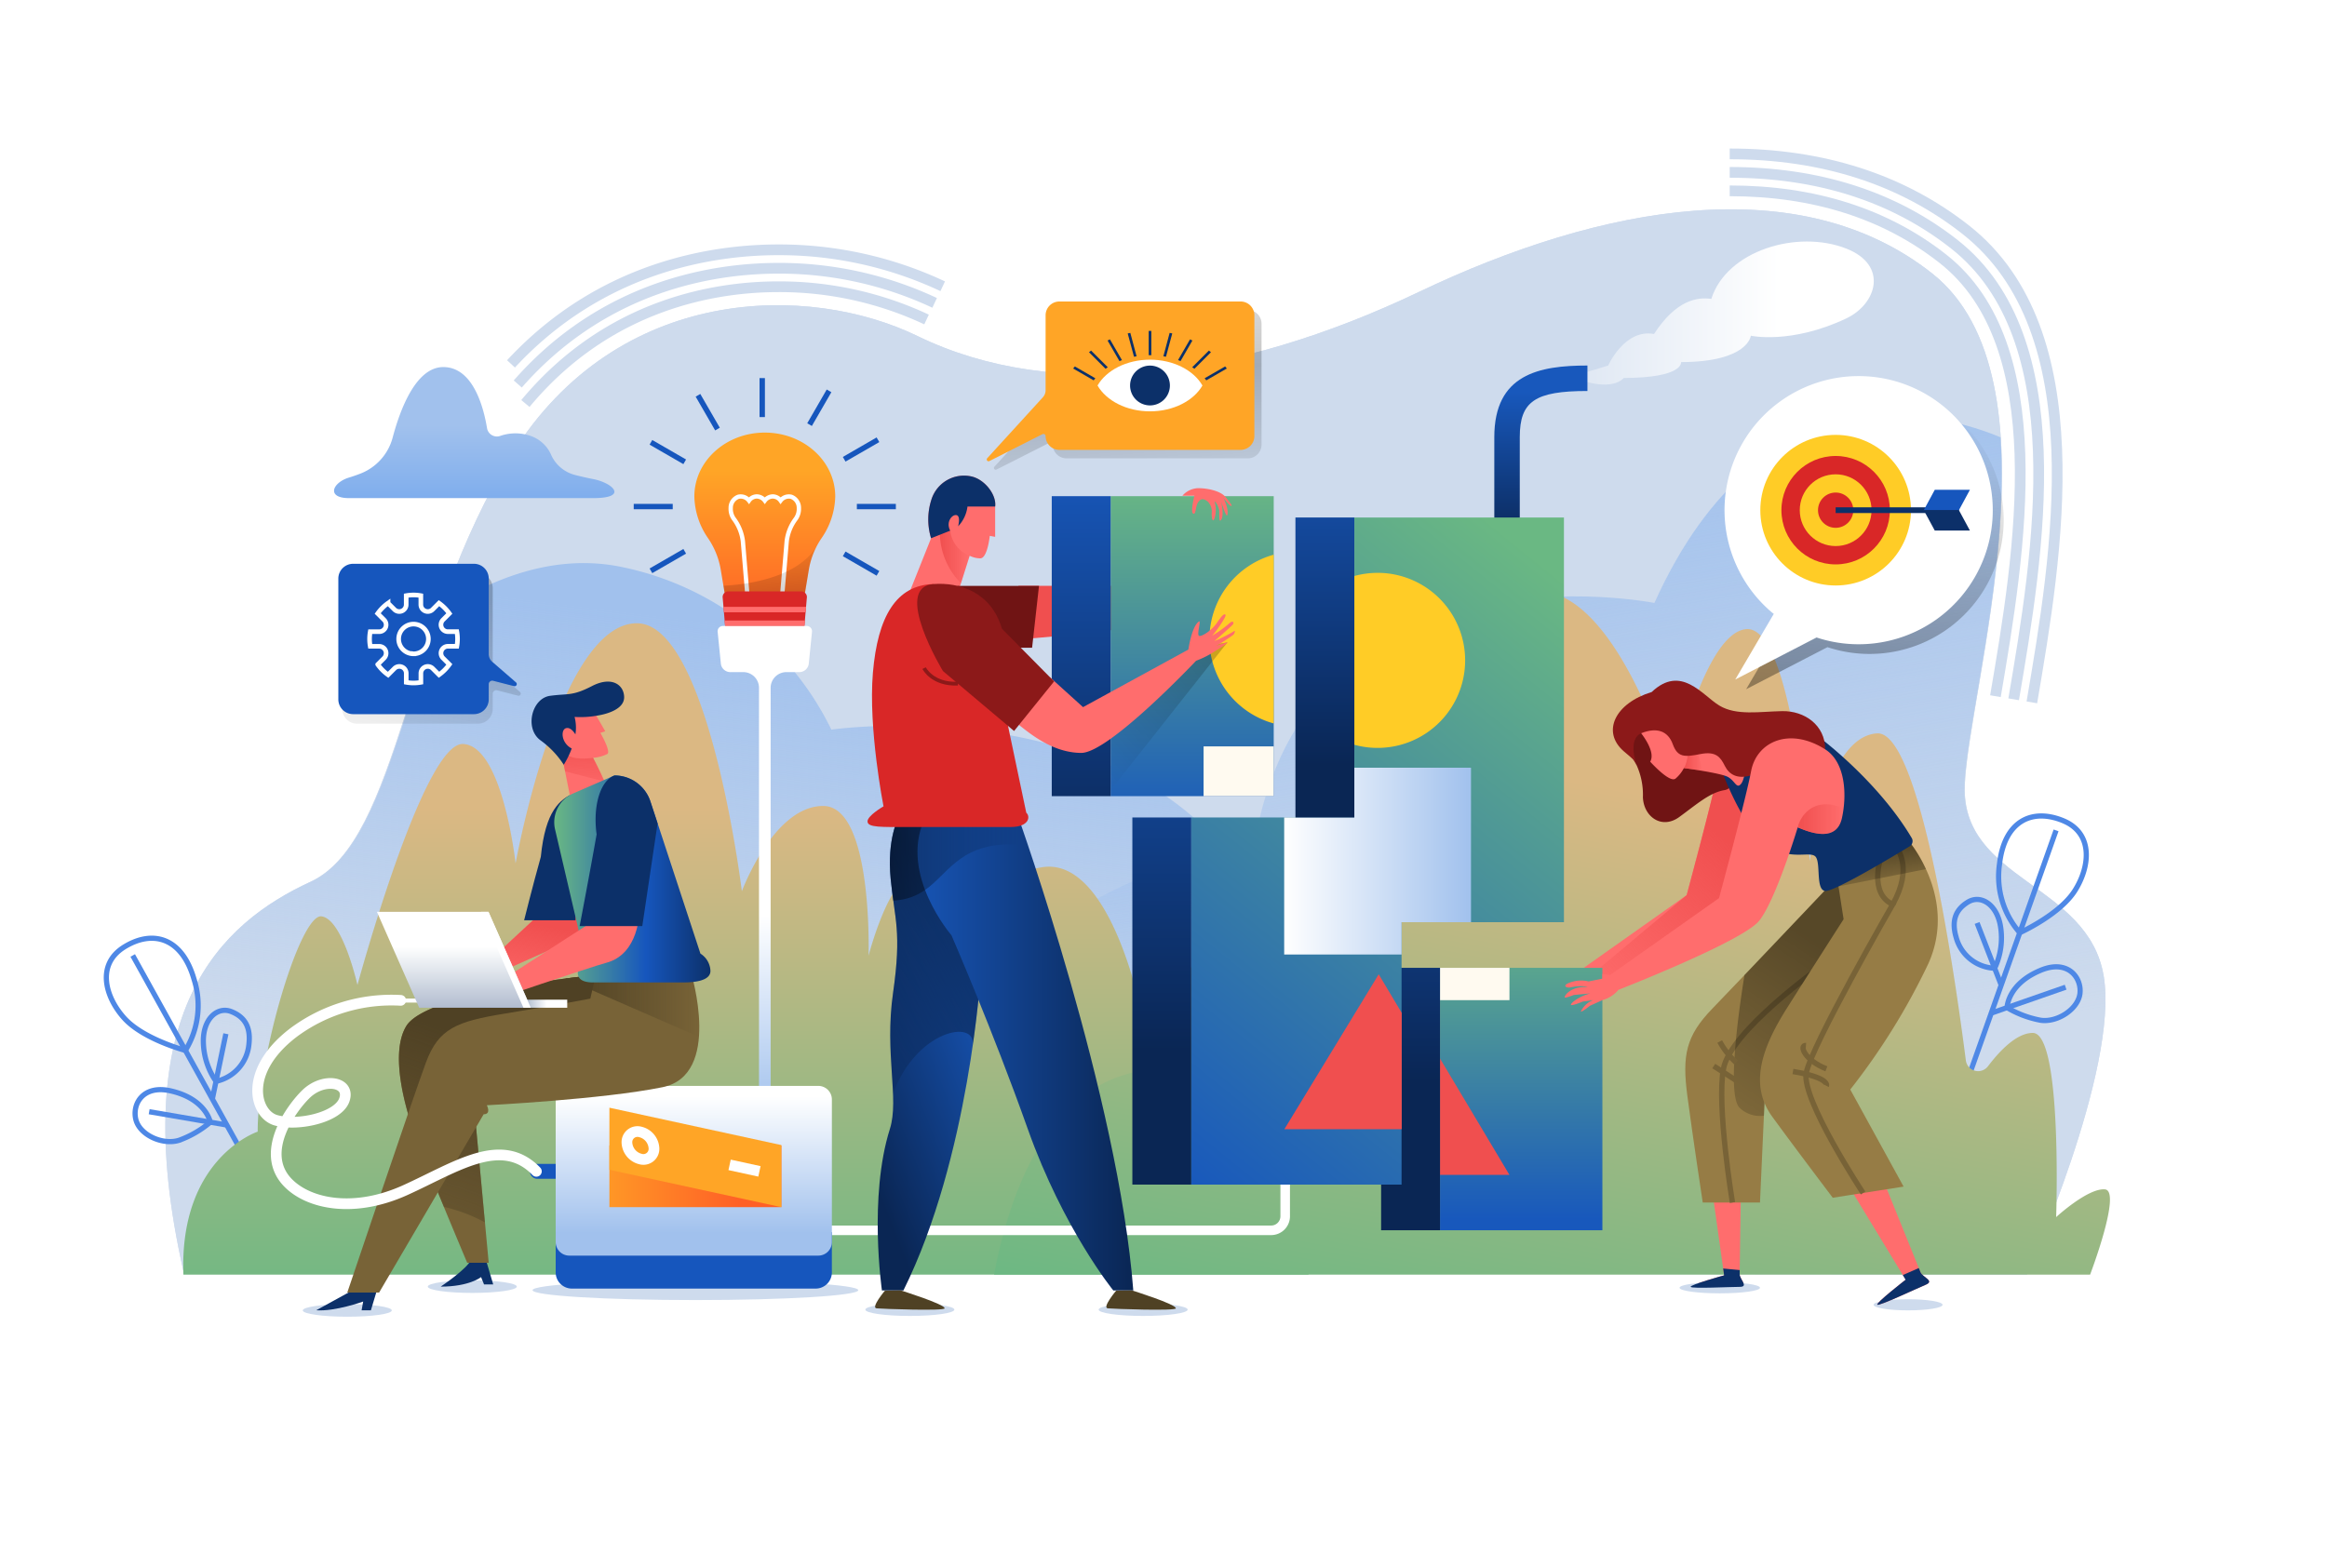 <svg xmlns="http://www.w3.org/2000/svg" xmlns:xlink="http://www.w3.org/1999/xlink" width="445" height="300" viewBox="0 0 445 300">
  <defs>
    <linearGradient id="linear-gradient" x1="0.658" y1="0.094" x2="0.518" y2="0.76" gradientUnits="objectBoundingBox">
      <stop offset="0.053" stop-color="#a1c1ed"/>
      <stop offset="1" stop-color="#a1c1ed" stop-opacity="0"/>
    </linearGradient>
    <linearGradient id="linear-gradient-2" x1="0.361" y1="0.085" x2="0.526" y2="0.814" xlink:href="#linear-gradient"/>
    <linearGradient id="linear-gradient-3" x1="-0.304" y1="0.513" x2="0.655" y2="0.513" gradientUnits="objectBoundingBox">
      <stop offset="0" stop-color="#cedbed"/>
      <stop offset="1" stop-color="#fff"/>
    </linearGradient>
    <linearGradient id="linear-gradient-4" x1="0.5" y1="0.137" x2="0.5" y2="0.955" gradientUnits="objectBoundingBox">
      <stop offset="0" stop-color="#1858bc"/>
      <stop offset="1" stop-color="#0a2654"/>
    </linearGradient>
    <linearGradient id="linear-gradient-5" x1="0.5" y1="1.082" x2="0.5" y2="0.283" gradientUnits="objectBoundingBox">
      <stop offset="0" stop-color="#6ab883"/>
      <stop offset="1" stop-color="#dbb883"/>
    </linearGradient>
    <linearGradient id="linear-gradient-6" x1="0.432" y1="1.156" x2="0.691" y2="0.333" xlink:href="#linear-gradient-5"/>
    <linearGradient id="linear-gradient-7" x1="0.54" y1="0.276" x2="-0.127" y2="1.618" gradientUnits="objectBoundingBox">
      <stop offset="0"/>
      <stop offset="0.932" stop-opacity="0"/>
    </linearGradient>
    <linearGradient id="linear-gradient-8" x1="0.369" y1="0.305" x2="0.655" y2="1.343" xlink:href="#linear-gradient-7"/>
    <linearGradient id="linear-gradient-9" x1="0.614" y1="0.45" x2="0.076" y2="1.183" gradientUnits="objectBoundingBox">
      <stop offset="0" stop-color="#f04f4f"/>
      <stop offset="0.947" stop-color="#f04f4f" stop-opacity="0.055"/>
      <stop offset="1" stop-color="#f04f4f" stop-opacity="0"/>
    </linearGradient>
    <linearGradient id="linear-gradient-10" x1="0.5" y1="-0.24" x2="0.5" y2="0.958" gradientUnits="objectBoundingBox">
      <stop offset="0" stop-color="#6ab883"/>
      <stop offset="1" stop-color="#1858bc"/>
    </linearGradient>
    <linearGradient id="linear-gradient-11" x1="0.5" y1="-1.093" x2="0.5" y2="0.436" xlink:href="#linear-gradient-4"/>
    <linearGradient id="linear-gradient-12" x1="0" y1="0.5" x2="1" y2="0.5" xlink:href="#linear-gradient-9"/>
    <linearGradient id="linear-gradient-13" x1="0" y1="0.5" x2="1" y2="0.5" xlink:href="#linear-gradient-9"/>
    <linearGradient id="linear-gradient-14" x1="0.5" y1="0.187" x2="0.5" y2="1.115" gradientUnits="objectBoundingBox">
      <stop offset="0.043" stop-color="#ffa526"/>
      <stop offset="1" stop-color="#ff6026"/>
    </linearGradient>
    <linearGradient id="linear-gradient-15" x1="0.628" y1="1.131" x2="0.378" y2="-0.341" xlink:href="#linear-gradient-7"/>
    <linearGradient id="linear-gradient-16" x1="0.5" y1="0.618" x2="0.5" y2="1.045" gradientUnits="objectBoundingBox">
      <stop offset="0" stop-color="#fff"/>
      <stop offset="1" stop-color="#a1c1ed"/>
    </linearGradient>
    <linearGradient id="linear-gradient-17" x1="0.745" y1="-0.019" x2="0.238" y2="1.113" xlink:href="#linear-gradient-10"/>
    <linearGradient id="linear-gradient-18" x1="0" y1="0.5" x2="1" y2="0.5" xlink:href="#linear-gradient-16"/>
    <linearGradient id="linear-gradient-19" x1="0.5" y1="-0.348" x2="0.5" y2="0.824" xlink:href="#linear-gradient-4"/>
    <linearGradient id="linear-gradient-20" x1="0.5" y1="-0.606" x2="0.5" y2="0.639" xlink:href="#linear-gradient-4"/>
    <linearGradient id="linear-gradient-21" x1="0.632" y1="0.065" x2="0.145" y2="0.832" xlink:href="#linear-gradient-4"/>
    <linearGradient id="linear-gradient-22" x1="0.537" y1="0.271" x2="0.016" y2="1.273" xlink:href="#linear-gradient-7"/>
    <linearGradient id="linear-gradient-23" x1="0" y1="0.5" x2="1" y2="0.5" xlink:href="#linear-gradient-4"/>
    <linearGradient id="linear-gradient-24" x1="0" y1="0.5" x2="1" y2="0.5" xlink:href="#linear-gradient-7"/>
    <linearGradient id="linear-gradient-25" x1="0" y1="0.498" x2="1" y2="0.498" xlink:href="#linear-gradient-9"/>
    <linearGradient id="linear-gradient-26" x1="0" y1="0.5" x2="1" y2="0.5" xlink:href="#linear-gradient-9"/>
    <linearGradient id="linear-gradient-27" x1="0.5" y1="-0.047" x2="0.5" y2="1.998" gradientUnits="objectBoundingBox">
      <stop offset="0" stop-color="#6ab883"/>
      <stop offset="0.567" stop-color="#1858bc"/>
      <stop offset="0.581" stop-color="#1656bd"/>
      <stop offset="1" stop-color="#0c3069"/>
    </linearGradient>
    <linearGradient id="linear-gradient-28" x1="0.5" y1="-0.121" x2="0.5" y2="1.255" xlink:href="#linear-gradient-4"/>
    <linearGradient id="linear-gradient-29" x1="0.853" y1="-0.104" x2="-0.175" y2="0.984" xlink:href="#linear-gradient-7"/>
    <linearGradient id="linear-gradient-32" x1="0.427" y1="1.231" x2="0.542" y2="-0.011" xlink:href="#linear-gradient-7"/>
    <linearGradient id="linear-gradient-33" x1="0.579" y1="0.111" x2="0.24" y2="1.54" xlink:href="#linear-gradient-7"/>
    <linearGradient id="linear-gradient-34" x1="0.5" y1="0.403" x2="0.5" y2="1.217" gradientUnits="objectBoundingBox">
      <stop offset="0.053" stop-color="#a1c1ed"/>
      <stop offset="1" stop-color="#72a6ed"/>
    </linearGradient>
    <linearGradient id="linear-gradient-35" x1="0.5" y1="0.061" x2="0.5" y2="0.868" xlink:href="#linear-gradient-16"/>
    <linearGradient id="linear-gradient-36" x1="-0.245" y1="0.5" x2="0.755" y2="0.5" xlink:href="#linear-gradient-14"/>
    <linearGradient id="linear-gradient-37" x1="0.433" y1="0.071" x2="0.644" y2="1.521" gradientUnits="objectBoundingBox">
      <stop offset="0" stop-opacity="0.729"/>
      <stop offset="0.24"/>
      <stop offset="0.932" stop-opacity="0"/>
    </linearGradient>
    <linearGradient id="linear-gradient-38" x1="0.468" y1="0.3" x2="0.051" y2="1.447" gradientUnits="objectBoundingBox">
      <stop offset="0.011" stop-color="#4f4124"/>
      <stop offset="1" stop-color="#4f4124" stop-opacity="0"/>
    </linearGradient>
    <linearGradient id="linear-gradient-39" x1="0" y1="0.5" x2="1" y2="0.5" xlink:href="#linear-gradient-38"/>
    <linearGradient id="linear-gradient-40" x1="0.61" y1="0.193" x2="0.257" y2="1.445" xlink:href="#linear-gradient-9"/>
    <linearGradient id="linear-gradient-41" x1="1.3" y1="-0.737" x2="1.237" y2="1.707" xlink:href="#linear-gradient-9"/>
    <linearGradient id="linear-gradient-42" x1="0" y1="0.5" x2="1" y2="0.5" xlink:href="#linear-gradient-27"/>
    <linearGradient id="linear-gradient-43" y1="0.5" x2="1" y2="0.5" gradientUnits="objectBoundingBox">
      <stop offset="0.054" stop-color="#0c3069"/>
      <stop offset="0.767" stop-color="#fff"/>
    </linearGradient>
    <linearGradient id="linear-gradient-44" x1="0.5" y1="2.366" x2="0.5" y2="0.361" gradientUnits="objectBoundingBox">
      <stop offset="0" stop-color="#0c3069"/>
      <stop offset="1" stop-color="#fff"/>
    </linearGradient>
  </defs>
  <g id="Group_185" data-name="Group 185" transform="translate(-6643 -8274)">
    <g id="BACKGROUND" transform="translate(6643 8274)">
      <rect id="Rectangle_125" data-name="Rectangle 125" width="445" height="300" fill="#fff"/>
    </g>
    <g id="OBJECTS" transform="translate(6663.339 8303.437)">
      <g id="Group_184" data-name="Group 184">
        <ellipse id="Ellipse_118" data-name="Ellipse 118" cx="31.147" cy="1.891" rx="31.147" ry="1.891" transform="translate(81.498 215.461)" fill="#cedbed"/>
        <g id="Group_155" data-name="Group 155" transform="translate(11.279)">
          <path id="Path_414" data-name="Path 414" d="M409.208,271.371s17.616-39.2,14.68-57.064-27.305-18.272-26.571-36.613,19.084-77.809-6.239-97.828S327.914,66.716,292.94,83.4s-69.679,21.2-95.862,8.455c-20.844-10.143-57.284-9.938-77.576,22.54s-21.515,73.969-38.545,81.838S45.335,220.914,56.687,270.8Z" transform="translate(-53.204 -57)" fill="#cedbed"/>
          <path id="Path_415" data-name="Path 415" d="M164.82,102.458c17.334-18.7,38.752-21.821,51.109-21.821a73.406,73.406,0,0,1,31.45,6.973" transform="translate(-98.719 -62.29)" fill="none" stroke="#cedbed" stroke-miterlimit="10" stroke-width="2.051"/>
          <path id="Path_416" data-name="Path 416" d="M167,108.714c16.682-19.01,37.773-22.133,49.811-22.133A69.813,69.813,0,0,1,246.723,93.2" transform="translate(-99.607 -64.702)" fill="none" stroke="#cedbed" stroke-miterlimit="10" stroke-width="2.051"/>
          <path id="Path_417" data-name="Path 417" d="M169.466,114.859c15.979-19.227,36.665-22.334,48.348-22.334a66.206,66.206,0,0,1,28.365,6.264" transform="translate(-100.609 -67.113)" fill="none" stroke="#cedbed" stroke-miterlimit="10" stroke-width="2.051"/>
          <path id="Path_418" data-name="Path 418" d="M558.292,49.764c17.744,0,32.947,4.893,45.186,14.542,12.33,9.721,16.68,25.253,17.347,41.885s-2.349,34.364-4.751,48.487" transform="translate(-259.132 -49.764)" fill="none" stroke="#cedbed" stroke-miterlimit="10" stroke-width="2.051"/>
          <path id="Path_419" data-name="Path 419" d="M558.292,55.709c16.931,0,31.4,4.638,43,13.784,11.376,8.969,15.406,23.631,16.01,39.478.617,16.211-2.351,33.663-4.71,47.53" transform="translate(-259.132 -52.176)" fill="none" stroke="#cedbed" stroke-miterlimit="10" stroke-width="2.051"/>
          <path id="Path_420" data-name="Path 420" d="M558.292,61.654c16.117,0,29.849,4.382,40.812,13.025,10.486,8.268,14.179,22.159,14.686,37.308.526,15.718-2.378,32.788-4.682,46.333" transform="translate(-259.132 -54.588)" fill="none" stroke="#cedbed" stroke-miterlimit="10" stroke-width="2.051"/>
          <path id="Path_421" data-name="Path 421" d="M409.208,271.371s17.616-39.2,14.68-57.064-27.305-18.272-26.571-36.613,19.084-77.809-6.239-97.828S327.914,66.716,292.94,83.4s-69.679,21.2-95.862,8.455c-20.844-10.143-57.284-9.938-77.576,22.54s-21.515,73.969-38.545,81.838S45.335,220.914,56.687,270.8Z" transform="translate(-53.204 -57)" fill="#cedbed"/>
          <path id="Path_422" data-name="Path 422" d="M266.877,257.788c-15.229-54.633-86.312-44.461-86.312-44.461a57.356,57.356,0,0,0-40.017-31.091c-12.9-2.713-25.15,2.22-34.888,8.668C97.2,214.817,93.02,236.91,81.033,242.434,63.958,250.3,45.313,267.117,56.7,317l217.494.352C275.672,307.2,275.515,288.776,266.877,257.788Z" transform="translate(-53.204 -103.203)" fill="url(#linear-gradient)"/>
          <path id="Path_423" data-name="Path 423" d="M497.5,204.648c.483-12.038,8.575-41.793,6.9-66.482-10.2-4.3-45.219-14.835-66.18,31.686,0,0-66.821-13.328-76.61,46.7,0,0-72.552,7.4-62.881,81.427l210.693.342s17.664-39.2,14.72-57.064S496.766,222.989,497.5,204.648Z" transform="translate(-153.461 -83.955)" fill="url(#linear-gradient-2)"/>
        </g>
        <g id="Group_156" data-name="Group 156" transform="translate(0 150.033)">
          <line id="Line_1" data-name="Line 1" x2="24.76" y2="44.637" transform="translate(5.041 3.291)" fill="none" stroke="#4e88e6" stroke-miterlimit="10" stroke-width="0.993"/>
          <path id="Path_424" data-name="Path 424" d="M49.341,323.683a16.383,16.383,0,0,0,1.665-13.564c-2.315-8.108-7.967-9.545-13.34-6.23s-3.716,9.5-.049,13.59S49.341,323.683,49.341,323.683Z" transform="translate(-34.225 -302.229)" fill="none" stroke="#4e88e6" stroke-miterlimit="10" stroke-width="0.993"/>
          <path id="Path_425" data-name="Path 425" d="M57.854,357.182s-.815-4.474-7.625-6c-5.281-1.187-7.368,2.585-6.6,5.532s5.131,4.9,8.25,3.931A19.425,19.425,0,0,0,57.854,357.182Z" transform="translate(-37.978 -321.998)" fill="none" stroke="#4e88e6" stroke-miterlimit="10" stroke-width="0.993"/>
          <line id="Line_2" data-name="Line 2" x2="14.917" y2="2.557" transform="translate(8.184 33.18)" fill="none" stroke="#4e88e6" stroke-miterlimit="10" stroke-width="0.993"/>
          <line id="Line_3" data-name="Line 3" x1="2.588" y2="12.475" transform="translate(20.27 18.271)" fill="none" stroke="#4e88e6" stroke-miterlimit="10" stroke-width="0.993"/>
          <path id="Path_426" data-name="Path 426" d="M67.858,339.01a13.652,13.652,0,0,1-2.42-7.465c-.117-4.506,2.713-6.92,5.347-5.873s3.759,3.038,3.359,6.336A7.971,7.971,0,0,1,67.858,339.01Z" transform="translate(-46.888 -311.642)" fill="none" stroke="#4e88e6" stroke-miterlimit="10" stroke-width="0.993"/>
        </g>
        <path id="Path_427" data-name="Path 427" d="M507.391,103.813l7.009-2.119s3.131-7.071,8.765-6.037c4.278-6.6,8.38-7.086,10.958-6.711,2.934-9.266,16.477-13.311,25.84-9.614,8.061,3.183,5.811,10.594-.06,13.363-10.581,4.991-18.222,3.294-18.222,3.294s-.464,5.012-13.349,5.047c0,0,.581,3.005-10.969,3.036C517.366,104.073,515.2,107.085,507.391,103.813Z" transform="translate(-227.201 -61.209)" fill="url(#linear-gradient-3)"/>
        <g id="Group_157" data-name="Group 157" transform="translate(265.422 40.482)">
          <path id="Path_428" data-name="Path 428" d="M486.952,154.721h-4.871V131.584c0-12.04,8.56-13.7,17.809-13.7v4.871c-10.036,0-12.939,1.98-12.939,8.829Z" transform="translate(-482.081 -117.885)" fill="url(#linear-gradient-4)"/>
        </g>
        <g id="Group_158" data-name="Group 158" transform="translate(353.367 126.644)">
          <line id="Line_4" data-name="Line 4" x1="17.059" y2="48.109" transform="translate(2.424 2.753)" fill="none" stroke="#4e88e6" stroke-miterlimit="10" stroke-width="0.993"/>
          <path id="Path_429" data-name="Path 429" d="M648.9,285.2a16.382,16.382,0,0,1-3.879-13.1c.946-8.379,6.283-10.728,12.129-8.345s5.233,8.759,2.29,13.4S648.9,285.2,648.9,285.2Z" transform="translate(-636.359 -262.872)" fill="none" stroke="#4e88e6" stroke-miterlimit="10" stroke-width="0.993"/>
          <path id="Path_430" data-name="Path 430" d="M647.542,319.226s.067-4.547,6.531-7.179c5.012-2.042,7.693,1.334,7.422,4.367s-4.253,5.675-7.488,5.238A19.417,19.417,0,0,1,647.542,319.226Z" transform="translate(-637.431 -282.57)" fill="none" stroke="#4e88e6" stroke-miterlimit="10" stroke-width="0.993"/>
          <line id="Line_5" data-name="Line 5" x1="14.29" y2="4.982" transform="translate(7.021 32.751)" fill="none" stroke="#4e88e6" stroke-miterlimit="10" stroke-width="0.993"/>
          <line id="Line_6" data-name="Line 6" x2="4.61" y2="11.878" transform="translate(4.379 20.466)" fill="none" stroke="#4e88e6" stroke-miterlimit="10" stroke-width="0.993"/>
          <path id="Path_431" data-name="Path 431" d="M638.271,302.9a13.65,13.65,0,0,0,1.155-7.761c-.628-4.464-3.817-6.378-6.243-4.911s-3.207,3.616-2.268,6.8A7.972,7.972,0,0,0,638.271,302.9Z" transform="translate(-630.529 -273.774)" fill="none" stroke="#4e88e6" stroke-miterlimit="10" stroke-width="0.993"/>
        </g>
        <path id="Path_432" data-name="Path 432" d="M58.993,325.43H274.158s-8.059-50.3-21.81-58.416c-7.115-4.2-10.2,8.118-10.2,8.118s-5.873-29.923-19.084-27.6a22.522,22.522,0,0,0-17.085,14.084s-2.879-13.587-7.551-12.618-8.406,15.427-8.406,15.427.865-28.608-8.66-28.636-15.57,16.309-15.57,16.309-6.265-51.257-20.082-51.257c-14.933,0-23.191,45.942-23.191,45.942s-2.435-22.5-10.046-22.85-20.194,46.1-20.194,46.1-2.841-12.685-6.9-13.13S73.2,283.695,73.2,298.085C73.2,298.085,58.182,303.071,58.993,325.43Z" transform="translate(-44.261 -111.059)" fill="url(#linear-gradient-5)"/>
        <path id="Path_433" data-name="Path 433" d="M177.063,377.712H172.3a1.424,1.424,0,0,1-1.424-1.424h0a1.424,1.424,0,0,1,1.424-1.424h4.763a1.424,1.424,0,0,1,1.424,1.424h0A1.424,1.424,0,0,1,177.063,377.712Z" transform="translate(-89.884 -181.666)" fill="#1656bd"/>
        <path id="Path_434" data-name="Path 434" d="M321.569,321.246h209.6s6.089-16,2.841-16.3-9.336,5.3-9.336,5.3,1.218-35.212-4.465-35.226c-3.019-.007-6.224,3.28-8.565,6.363a2.366,2.366,0,0,1-4.24-1.114c-2.2-17.174-8.848-62.978-16.94-62.546-9.958.532-12.912,24.429-12.912,24.429s-2.97-45.13-12.14-44.37c-8.237.683-14.164,28.279-14.164,28.279s-10.14-35.174-25.387-35.532-37.527,60.86-37.527,60.86S366.5,240.1,358.278,282.618C358.278,282.618,330.529,274.144,321.569,321.246Z" transform="translate(-151.808 -106.876)" fill="url(#linear-gradient-6)"/>
        <g id="Group_159" data-name="Group 159" transform="translate(133.87 194.489)">
          <path id="Path_435" data-name="Path 435" d="M349.143,389.361H261.179a.913.913,0,0,1,0-1.827h87.964a1.776,1.776,0,0,0,1.774-1.774v-7.811a.913.913,0,1,1,1.827,0v7.811A3.6,3.6,0,0,1,349.143,389.361Z" transform="translate(-260.266 -377.036)" fill="#fff"/>
        </g>
        <g id="Group_162" data-name="Group 162" transform="translate(243.775 100.774)">
          <path id="Path_436" data-name="Path 436" d="M549.795,382.809l2.33,16.591s-6.621,1.827-6.393,2.207,7.535,0,9.361,0,0-1.446,0-2.435.229-15.525.229-15.525Z" transform="translate(-486.53 -285.663)" fill="#ff6d6d"/>
          <path id="Path_437" data-name="Path 437" d="M617.792,419.484c0,.588-2.953,1.066-6.6,1.066s-6.6-.477-6.6-1.066,2.953-1.066,6.6-1.066S617.792,418.9,617.792,419.484Z" transform="translate(-510.417 -300.111)" fill="#cedbed"/>
          <path id="Path_438" data-name="Path 438" d="M557.535,414c0,.588-3.443,1.066-7.69,1.066s-7.69-.477-7.69-1.066,3.443-1.066,7.69-1.066S557.535,413.41,557.535,414Z" transform="translate(-485.081 -297.885)" fill="#cedbed"/>
          <path id="Path_439" data-name="Path 439" d="M596.7,381.337l10.822,17.806s-5.793,4.5-5.413,4.785,7.439-3.071,9.243-3.816-.59-1.427-.992-2.4-7.113-17.588-7.113-17.588Z" transform="translate(-507.212 -284.572)" fill="#ff6d6d"/>
          <path id="Path_440" data-name="Path 440" d="M559.31,322.507l-1.028,22.731H547.336s-1.928-12.685-2.943-20.4-.3-11.447,4.77-16.683S572.5,283.642,572.5,283.642l13.157,8.321Z" transform="translate(-485.828 -245.428)" fill="#967c45"/>
          <path id="Path_441" data-name="Path 441" d="M574.416,311.691s-17.048,12.15-18.367,19.355,1.725,25.572,1.725,25.572" transform="translate(-490.584 -256.809)" fill="none" stroke="#786337" stroke-miterlimit="10" stroke-width="1.025"/>
          <path id="Path_442" data-name="Path 442" d="M578.841,283.641s-9.934,10.487-17.186,18.093c-1.347,8.427-3.252,22.853-.978,25.339a5.626,5.626,0,0,0,4.7,1.559l.277-6.125L592,291.962Z" transform="translate(-492.167 -245.428)" opacity="0.42" fill="url(#linear-gradient-7)"/>
          <path id="Path_443" data-name="Path 443" d="M596.165,270.233s9.835,11.114,4.051,23.9a126.925,126.925,0,0,1-14.917,24.05l10.2,18.57-13.547,2.131s-7.459-9.847-11.568-15.5-2.587-12.232,2.74-20.664,10.9-17.109,10.9-17.109l-1.316-8.455Z" transform="translate(-495.581 -239.988)" fill="#967c45"/>
          <path id="Path_444" data-name="Path 444" d="M597.187,275.957s-2.435,7,2.233,9.133c0,0-15.628,27.2-16.54,32.27s10.874,22.935,10.874,22.935" transform="translate(-501.584 -242.31)" fill="none" stroke="#786337" stroke-miterlimit="10" stroke-width="1.025"/>
          <path id="Path_445" data-name="Path 445" d="M611.609,273.439s3.05,3.7-.862,10.63" transform="translate(-512.911 -241.289)" fill="none" stroke="#786337" stroke-miterlimit="10" stroke-width="1.025"/>
          <path id="Path_446" data-name="Path 446" d="M606.185,270.233l-13.453,6.92.338,2.173,16.725-3.3A26.05,26.05,0,0,0,606.185,270.233Z" transform="translate(-505.601 -239.988)" opacity="0.42" fill="url(#linear-gradient-8)"/>
          <path id="Path_447" data-name="Path 447" d="M582.449,336.745c-1.37-.1-.254,2.841,3.907,4.465" transform="translate(-501.204 -266.973)" fill="none" stroke="#786337" stroke-miterlimit="10" stroke-width="1.025"/>
          <path id="Path_448" data-name="Path 448" d="M585.037,347.853s.812-1.522-6.393-2.74" transform="translate(-499.886 -270.369)" fill="none" stroke="#786337" stroke-miterlimit="10" stroke-width="1.025"/>
          <path id="Path_449" data-name="Path 449" d="M555.079,335.466a15.685,15.685,0,0,0,3.121,4.008" transform="translate(-490.325 -266.455)" fill="none" stroke="#786337" stroke-miterlimit="10" stroke-width="1.025"/>
          <line id="Line_7" data-name="Line 7" x2="4.262" y2="2.74" transform="translate(63.613 73.705)" fill="none" stroke="#786337" stroke-miterlimit="10" stroke-width="1.025"/>
          <path id="Path_450" data-name="Path 450" d="M551.941,408.53l.183,1.306s-6.621,1.827-6.393,2.207,7.535,0,9.361,0,0-1.446,0-2.435c0-.108,0-.385.008-.78C553.943,408.71,552.768,408.6,551.941,408.53Z" transform="translate(-486.53 -296.099)" fill="#0c3069"/>
          <path id="Path_451" data-name="Path 451" d="M615.034,411.574c1.8-.745-.59-1.427-.993-2.4-.043-.1-.159-.388-.326-.8l-3.052,1.346.541.89s-5.793,4.5-5.413,4.785S613.231,412.319,615.034,411.574Z" transform="translate(-510.893 -296.033)" fill="#0c3069"/>
          <path id="Path_452" data-name="Path 452" d="M544.589,239.023c3.911,2.477,4.186,8.752,3.2,13.167s-5.48,3.044-8.448,1.75c0,0-4.186,13.928-7.383,17.885s-26.9,13.2-26.9,13.2a6.119,6.119,0,0,1-3.07,1.969l-2.372,1.075s-1.675,1.332-1.751,1.1A4.3,4.3,0,0,1,500.217,287l-1.979.276s-1.979.837-2.245.647,1.4-1.636,3.691-2.207l-3.159.3s-1.636.647-1.75.456.976-2.157,4.4-1.966c0,0-.938-.431-3.374.064-.713.144-1.744-.4.254-1.027a6.174,6.174,0,0,1,3.285-.114l2.638-.532v-.913l1.471.228,20.835-14.727s5.079-18.75,6.145-24.33S537.739,234.685,544.589,239.023Z" transform="translate(-465.855 -226.475)" fill="#ff6d6d"/>
          <path id="Path_453" data-name="Path 453" d="M514.172,284.482c5.109-2.042,22.792-9.277,25.521-12.657,3.2-3.958,7.383-17.885,7.383-17.885,2.968,1.294,7.459,2.664,8.448-1.751s.714-10.69-3.2-13.167c-6.85-4.338-13.091-1.446-14.156,4.134s-6.145,24.33-6.145,24.33l-18.185,15.247Z" transform="translate(-473.594 -226.475)" fill="url(#linear-gradient-9)"/>
          <path id="Path_454" data-name="Path 454" d="M526.131,240.686a13.637,13.637,0,0,1,1.217,6.127c.114,3.729,3.577,6.279,6.964,3.805s5.823-4.667,8.638-5.133c1.637-.271,2.055-2.277,2.055-3.671s-2.892-4.743-6.964-6.646S527.12,232.2,527.12,232.2l-4.186,3.539A38.446,38.446,0,0,1,526.131,240.686Z" transform="translate(-477.283 -224.557)" fill="#701414"/>
          <path id="Path_455" data-name="Path 455" d="M574.883,237.894s10.992,8.21,17.415,19.058a1.174,1.174,0,0,1-.409,1.6c-3.4,2.062-14.532,8.727-16.142,8.534-1.9-.228-.761-5.556-1.9-6.621s-4.795.913-9.209-2.131-8.325-13.374-8.325-13.374l5.662-7.065Z" transform="translate(-490.824 -226.867)" fill="#0c3069"/>
          <g id="Group_161" data-name="Group 161" transform="translate(0 54.918)">
            <rect id="Rectangle_126" data-name="Rectangle 126" width="31.052" height="50.195" transform="translate(11.264)" fill="url(#linear-gradient-10)"/>
            <g id="Group_160" data-name="Group 160" transform="translate(11.264)">
              <path id="Path_456" data-name="Path 456" d="M465.069,340.941V363.2h13.28Z" transform="translate(-465.069 -323.594)" fill="#f04f4f"/>
              <rect id="Rectangle_127" data-name="Rectangle 127" width="13.281" height="6.181" fill="#fffaf0"/>
            </g>
            <rect id="Rectangle_128" data-name="Rectangle 128" width="11.264" height="50.195" fill="url(#linear-gradient-11)"/>
          </g>
          <path id="Path_457" data-name="Path 457" d="M529.124,233.532s3.349,3.856,2.131,5.936c0,0,3.722,4.163,4.846,3.235a6.619,6.619,0,0,0,1.6-2.017s6.951.936,8.372,1.686,1.675,2.374,2.537,1.359,1.015-4.566,1.015-4.566l-10.249-8.372Z" transform="translate(-479.794 -223.986)" fill="#ff6d6d"/>
          <path id="Path_458" data-name="Path 458" d="M547.179,245.192l-1.305-4.667H544.39s.038,2.778-.837,4.11C543.553,244.635,545.275,244.867,547.179,245.192Z" transform="translate(-485.648 -227.935)" fill="url(#linear-gradient-12)"/>
          <path id="Path_459" data-name="Path 459" d="M526.211,229.342c2.927-1.13,5.023-.38,5.936,2.131s2.207,2.511,5.252,1.9,3.881.609,4.719,2.283,2.435,2.511,4.871,1.827,12.177-6.317,14.308-5.023c0-4.642-3.958-7.383-8.219-7.306s-8.753.913-12.025-1.066-7.307-7.915-12.938-2.587c-7,2.131-9.64,7.607-5.328,11.34,1.7,1.471,2.055,1.573,2.511,2.841C525.3,235.684,523.32,230.458,526.211,229.342Z" transform="translate(-476.374 -219.339)" fill="#8c1919"/>
          <path id="Path_460" data-name="Path 460" d="M555,239.99c3.911,2.477,4.186,8.752,3.2,13.167s-5.48,3.044-8.448,1.751c0,0-4.186,13.927-7.383,17.885s-26.9,13.2-26.9,13.2a6.119,6.119,0,0,1-3.07,1.969l-2.372,1.075s-1.675,1.332-1.75,1.1a4.3,4.3,0,0,1,2.359-2.179l-1.979.276s-1.979.837-2.245.647,1.4-1.636,3.691-2.207l-3.159.3s-1.636.647-1.751.456.977-2.157,4.4-1.966c0,0-.938-.431-3.374.064-.713.144-1.744-.4.254-1.027a6.174,6.174,0,0,1,3.285-.114l2.638-.532v-.913l1.471.228L534.7,268.454s5.079-18.75,6.145-24.33S548.154,235.652,555,239.99Z" transform="translate(-470.08 -226.867)" fill="#ff6d6d"/>
          <path id="Path_461" data-name="Path 461" d="M588.629,261.763c.135-.6.244-1.245.326-1.9-.1-.042-.2-.086-.3-.125-5.886-2.233-8.118,2.081-8.473,3.78C583.149,264.808,587.64,266.177,588.629,261.763Z" transform="translate(-500.509 -235.474)" fill="url(#linear-gradient-13)"/>
        </g>
        <g id="Group_168" data-name="Group 168" transform="translate(100.85 42.883)">
          <path id="Path_462" data-name="Path 462" d="M250.888,151.683c0-6.744-6.031-12.212-13.471-12.212s-13.471,5.467-13.471,12.212a14.551,14.551,0,0,0,2.577,7.925,15.123,15.123,0,0,1,2.438,5.895l.749,4.477a2.494,2.494,0,0,0,2.53,1.972h10.353a2.494,2.494,0,0,0,2.53-1.972l.749-4.477a15.119,15.119,0,0,1,2.438-5.895A14.551,14.551,0,0,0,250.888,151.683Z" transform="translate(-212.352 -129.044)" fill="url(#linear-gradient-14)"/>
          <path id="Path_463" data-name="Path 463" d="M245.373,180.288l.979-11.688a8.9,8.9,0,0,1,1.744-4.316,3.293,3.293,0,0,0,.584-2.047,2.244,2.244,0,0,0-1.458-2.153,1.989,1.989,0,0,0-2.039.73,1.878,1.878,0,0,0-1.49-.794,1.993,1.993,0,0,0-1.531.794,1.993,1.993,0,0,0-1.531-.794,1.877,1.877,0,0,0-1.49.794,1.99,1.99,0,0,0-2.04-.73,2.245,2.245,0,0,0-1.457,2.154,3.294,3.294,0,0,0,.584,2.047,8.9,8.9,0,0,1,1.744,4.316l.979,11.688" transform="translate(-217.097 -137.381)" fill="none" stroke="#fff" stroke-miterlimit="10" stroke-width="0.826"/>
          <path id="Path_464" data-name="Path 464" d="M251.235,175.779c-3.853,6.555-14.468,7.556-17.933,7.707l.2,1.222a2.494,2.494,0,0,0,2.53,1.972H246.39a2.494,2.494,0,0,0,2.53-1.972l.749-4.477a14.363,14.363,0,0,1,1.571-4.459Z" transform="translate(-216.148 -143.772)" opacity="0.22" fill="url(#linear-gradient-15)"/>
          <path id="Path_465" data-name="Path 465" d="M247.2,203.6H235.037a1.073,1.073,0,0,1-1.045-.973l-.922-10.772a1.089,1.089,0,0,1,1-1.273h14.083a1.089,1.089,0,0,1,1,1.273l-.922,10.772A1.072,1.072,0,0,1,247.2,203.6Z" transform="translate(-216.052 -149.78)" fill="#d92727"/>
          <g id="Group_163" data-name="Group 163" transform="translate(17.163 43.762)">
            <path id="Path_466" data-name="Path 466" d="M248.819,209.8l.089-1.044H234.447l.089,1.044Z" transform="translate(-233.776 -200.917)" fill="#ff6d6d"/>
            <path id="Path_467" data-name="Path 467" d="M234.07,204.359l.089,1.044H248.89l.089-1.044Z" transform="translate(-233.623 -199.133)" fill="#ff6d6d"/>
            <path id="Path_468" data-name="Path 468" d="M233.318,195.565l.089,1.044h15.625l.09-1.044Z" transform="translate(-233.318 -195.565)" fill="#ff6d6d"/>
            <path id="Path_469" data-name="Path 469" d="M233.694,199.962l.089,1.043h15.178l.089-1.043Z" transform="translate(-233.471 -197.349)" fill="#ff6d6d"/>
          </g>
          <g id="Group_167" data-name="Group 167">
            <line id="Line_8" data-name="Line 8" y2="7.459" transform="translate(24.575)" fill="none" stroke="#1656bd" stroke-miterlimit="10" stroke-width="1.025"/>
            <line id="Line_9" data-name="Line 9" x2="3.73" y2="6.459" transform="translate(12.287 3.293)" fill="none" stroke="#1656bd" stroke-miterlimit="10" stroke-width="1.025"/>
            <g id="Group_164" data-name="Group 164" transform="translate(3.292 12.288)">
              <line id="Line_10" data-name="Line 10" x2="6.46" y2="3.729" fill="none" stroke="#1656bd" stroke-miterlimit="10" stroke-width="1.025"/>
              <line id="Line_11" data-name="Line 11" x2="6.459" y2="3.729" transform="translate(36.954 21.336)" fill="none" stroke="#1656bd" stroke-miterlimit="10" stroke-width="1.025"/>
            </g>
            <g id="Group_165" data-name="Group 165" transform="translate(0 24.575)">
              <line id="Line_12" data-name="Line 12" x2="7.459" fill="none" stroke="#1656bd" stroke-miterlimit="10" stroke-width="1.025"/>
              <line id="Line_13" data-name="Line 13" x2="7.458" transform="translate(42.671)" fill="none" stroke="#1656bd" stroke-miterlimit="10" stroke-width="1.025"/>
            </g>
            <g id="Group_166" data-name="Group 166" transform="translate(3.292 11.798)">
              <line id="Line_14" data-name="Line 14" y1="3.73" x2="6.46" transform="translate(0 21.336)" fill="none" stroke="#1656bd" stroke-miterlimit="10" stroke-width="1.025"/>
              <line id="Line_15" data-name="Line 15" y1="3.73" x2="6.459" transform="translate(36.954)" fill="none" stroke="#1656bd" stroke-miterlimit="10" stroke-width="1.025"/>
            </g>
            <line id="Line_16" data-name="Line 16" y1="6.459" x2="3.73" transform="translate(33.623 2.444)" fill="none" stroke="#1656bd" stroke-miterlimit="10" stroke-width="1.025"/>
          </g>
          <path id="Path_470" data-name="Path 470" d="M248.47,201.717H232.435a1.008,1.008,0,0,0-1,1.11l.612,6.074a1.824,1.824,0,0,0,1.815,1.641h2.472a3.01,3.01,0,0,1,3.01,3.01V291.2h2.226V213.553a3.01,3.01,0,0,1,3.01-3.01h2.472a1.824,1.824,0,0,0,1.815-1.641l.611-6.074A1.01,1.01,0,0,0,248.47,201.717Z" transform="translate(-215.387 -154.299)" fill="url(#linear-gradient-16)"/>
        </g>
        <g id="Group_169" data-name="Group 169" transform="translate(196.206 69.55)">
          <path id="Path_471" data-name="Path 471" d="M415.624,166.8v57.381H384.439V294.4h40.217V244.206h31.052V166.8Z" transform="translate(-373.175 -166.798)" fill="url(#linear-gradient-17)"/>
          <path id="Path_472" data-name="Path 472" d="M427.757,247.34v9.517H414.343v26.209h22.446v-6.182h13.28V247.34Z" transform="translate(-385.308 -199.476)" fill="url(#linear-gradient-18)"/>
          <path id="Path_473" data-name="Path 473" d="M441.365,184.619a16.743,16.743,0,0,0-4.449.6V217.5a16.743,16.743,0,1,0,4.449-32.885Z" transform="translate(-394.466 -174.028)" fill="#ffcc26"/>
          <rect id="Rectangle_129" data-name="Rectangle 129" width="11.264" height="57.381" transform="translate(31.185)" fill="url(#linear-gradient-19)"/>
          <rect id="Rectangle_130" data-name="Rectangle 130" width="11.264" height="70.222" transform="translate(0 57.381)" fill="url(#linear-gradient-20)"/>
        </g>
        <g id="Group_172" data-name="Group 172" transform="translate(145.142 61.555)">
          <path id="Path_474" data-name="Path 474" d="M371.363,420.942c0,.667-3.812,1.208-8.514,1.208s-8.514-.541-8.514-1.208,3.812-1.207,8.514-1.207S371.363,420.275,371.363,420.942Z" transform="translate(-309.72 -261.426)" fill="#cedbed"/>
          <path id="Path_475" data-name="Path 475" d="M296.288,420.942c0,.667-3.812,1.208-8.514,1.208s-8.514-.541-8.514-1.208,3.812-1.207,8.514-1.207S296.288,420.275,296.288,420.942Z" transform="translate(-279.26 -261.426)" fill="#cedbed"/>
          <path id="Path_476" data-name="Path 476" d="M302.928,293.35s-2.135,35.032-14.769,60.472h-4.109s-2.6-17.859,1.522-30.9c1.827-5.784-1.066-14.346.609-26.048s.3-13.985-.456-21.748,1.522-11.771,1.522-11.771l16.637.177Z" transform="translate(-280.875 -197.978)" fill="url(#linear-gradient-21)"/>
          <path id="Path_477" data-name="Path 477" d="M287.311,275.126c.761,7.763,2.131,10.046.456,21.748-1.118,7.815-.2,14.223-.014,19.345l0-.006c4.4-12.186,15.928-14.418,15.253-9.271,1.175-8.15,1.508-13.593,1.508-13.593l.954-29.818-16.637-.176S286.55,267.363,287.311,275.126Z" transform="translate(-282.464 -197.978)" opacity="0.42" fill="url(#linear-gradient-22)"/>
          <path id="Path_478" data-name="Path 478" d="M297.308,263.863c-4.719,10.5,5.226,22.02,5.226,22.02s7.813,17.961,14.613,37.1,16.337,30.84,16.337,30.84h3.825c-2.81-36.77-21.963-90.471-21.963-90.471Z" transform="translate(-286.067 -197.978)" fill="url(#linear-gradient-23)"/>
          <path id="Path_479" data-name="Path 479" d="M313.63,268.856c-1.172-3.494-1.888-5.5-1.888-5.5l-6.272.176h0l-16.637-.176s-2.283,4.008-1.522,11.771c.153,1.56.33,2.9.5,4.135,7.132-.434,8.61-5.456,13.754-8.6C307.047,267.313,313.628,268.856,313.63,268.856Z" transform="translate(-282.463 -197.978)" opacity="0.42" fill="url(#linear-gradient-24)"/>
          <path id="Path_480" data-name="Path 480" d="M309.889,159.248v5.792l-1.027-.19s-.456,4.414-1.865,4.3a4.51,4.51,0,0,1-1.979-.494l-2.055,6.469-9.4.38,4.072-10.2a12.3,12.3,0,0,1,.038-7.306,6.533,6.533,0,0,1,7.611-4.528C307.872,154,310.194,157,309.889,159.248Z" transform="translate(-285.064 -153.344)" fill="#ff6d6d"/>
          <g id="Group_170" data-name="Group 170" transform="translate(14.246 7.866)">
            <path id="Path_481" data-name="Path 481" d="M313.213,179.28a2.936,2.936,0,0,0-.374-.172A2.218,2.218,0,0,0,313.213,179.28Z" transform="translate(-307.13 -171.663)" fill="url(#linear-gradient-25)"/>
            <path id="Path_482" data-name="Path 482" d="M305.212,169.23s-1.9-6.088-1.979.19a13.936,13.936,0,0,0,4.037,9.866l1.672-5.262A5.868,5.868,0,0,1,305.212,169.23Z" transform="translate(-303.232 -166.58)" fill="url(#linear-gradient-26)"/>
          </g>
          <path id="Path_483" data-name="Path 483" d="M307.7,153.471A6.533,6.533,0,0,0,300.092,158a12.3,12.3,0,0,0-.038,7.306l3.653-1.446c-.875-1.674.38-3.159,1.218-2.968s.3,2.131.3,2.131a6.629,6.629,0,0,0,1.789-3.775h5.29C312.612,156.994,310.29,154,307.7,153.471Z" transform="translate(-287.482 -153.343)" fill="#0c3069"/>
          <path id="Path_484" data-name="Path 484" d="M328.527,177.826h18.8l10.96-16.072,2.816.905s-5.48,22.155-11.949,23.221S329.593,188,329.593,188Z" transform="translate(-299.249 -156.756)" fill="#f04f4f"/>
          <path id="Path_485" data-name="Path 485" d="M308.528,188.8h15.6l-1.319,11.835H307.994Z" transform="translate(-290.918 -167.728)" fill="#701414"/>
          <g id="Group_171" data-name="Group 171" transform="translate(35.649 3.916)">
            <rect id="Rectangle_131" data-name="Rectangle 131" width="31.185" height="57.381" transform="translate(11.264)" fill="url(#linear-gradient-27)"/>
            <path id="Path_486" data-name="Path 486" d="M389.989,194.909a16.747,16.747,0,0,0,12.294,16.141V178.768A16.747,16.747,0,0,0,389.989,194.909Z" transform="translate(-359.834 -167.575)" fill="#ffcc26"/>
            <rect id="Rectangle_132" data-name="Rectangle 132" width="13.414" height="9.518" transform="translate(29.035 47.863)" fill="#fffaf0"/>
            <rect id="Rectangle_133" data-name="Rectangle 133" width="11.264" height="57.381" fill="url(#linear-gradient-28)"/>
          </g>
          <path id="Path_487" data-name="Path 487" d="M380.523,207.005,358.2,235.269v-13l17.771-14.548Z" transform="translate(-311.288 -175.115)" opacity="0.22" fill="url(#linear-gradient-29)"/>
          <path id="Path_488" data-name="Path 488" d="M333.908,209.964l6.368,5.758,20.143-11.01s.619-4.437,2.029-5.378c.456-.3-.456,2.486,0,2.74s2.435-1.015,3.4-2.435,1.421-1.877,1.675-1.573-2.1,3.6-2.587,4.008a23,23,0,0,0,3.146-2.233c.862-.862,1.116-.3.862.051s-3.552,3.2-3.552,3.2a30.923,30.923,0,0,0,3.645-1.827c.414-.406.3.254,0,.609a39.145,39.145,0,0,1-3.391,2.188,12.848,12.848,0,0,1,2.233-.717c.3.051-1.979,1.421-1.979,1.421a18.746,18.746,0,0,1-4.008,2.086s-16.642,17.651-21.967,17.626c-5.645-.027-10.15-3.932-12.89-6.165Z" transform="translate(-298.643 -171.452)" fill="#ff6d6d"/>
          <path id="Path_489" data-name="Path 489" d="M329.61,228.544a69.65,69.65,0,0,1,8.848-6.281l-4.551-4.115-6.875,8.345C327.768,227.092,328.633,227.812,329.61,228.544Z" transform="translate(-298.643 -179.636)" fill="url(#linear-gradient-13)"/>
          <path id="Path_490" data-name="Path 490" d="M381.279,158.812a4.2,4.2,0,0,1,2.9-1.45c1.751-.032,4.393.477,5.381,1.719s1.306,1.656,1.051,1.687-1.5-1.56-1.5-1.56,1.1,2.1.764,3.279c-.191.669-1.178-2.564-1.178-2.564s.693,2.943-.127,3.614c-.35.286-.159-1.592-.255-2.038s-.509-1.464-.891-1.592a5.373,5.373,0,0,1,0,3.216c-.35.923-.541.017-.541-.9a2.738,2.738,0,0,0-.764-2.316c-.669-.509-1.241-.7-1.815.127s-.382,2.437-.955,2.189.223-3.414.223-3.414h-2.292Z" transform="translate(-320.652 -154.973)" fill="#ff6d6d"/>
          <path id="Path_491" data-name="Path 491" d="M292.561,188.222c-7.1.2-10.655,6.19-11.568,16.946s2.029,25.572,2.029,25.572-3.174,1.827-3.058,2.943,2.551,1.015,8.031,1.015h19.281c3.653,0,3.856-2.029,3.044-2.74L305.956,211.2Z" transform="translate(-279.544 -167.495)" fill="#d92727"/>
          <path id="Path_492" data-name="Path 492" d="M298.175,215.287s1.565,3.183,6.452,2.961" transform="translate(-286.934 -178.476)" fill="none" stroke="#8c1919" stroke-miterlimit="10" stroke-width="0.718"/>
          <path id="Path_493" data-name="Path 493" d="M304.226,216.226s-1.091,15.317,14.435,19.975l-2.867-13.635Z" transform="translate(-289.383 -178.857)" opacity="0.22" fill="url(#linear-gradient-24)"/>
          <path id="Path_494" data-name="Path 494" d="M287.323,415.586s8.429,2.628,8.372,3.425c-.038.532-11.873.114-13.015,0s1.6-3.387,1.6-3.387Z" transform="translate(-280.535 -259.742)" fill="#4f4124"/>
          <path id="Path_495" data-name="Path 495" d="M299.047,188.19c4.957-.382,11.061,1.522,13.091,8.524l9.989,10.1-7.655,9.484-13.6-11.467S291.132,188.8,299.047,188.19Z" transform="translate(-286.03 -167.463)" fill="#8c1919"/>
          <path id="Path_496" data-name="Path 496" d="M361.731,415.586s8.429,2.628,8.372,3.425c-.038.532-11.873.114-13.015,0s1.6-3.387,1.6-3.387Z" transform="translate(-310.724 -259.742)" fill="#4f4124"/>
        </g>
        <g id="Group_174" data-name="Group 174" transform="translate(309.443 42.503)">
          <path id="Path_497" data-name="Path 497" d="M585.774,124.4a25.647,25.647,0,0,0-16.233,45.5l-7.36,12.541,15.55-8.042a25.648,25.648,0,1,0,8.043-50Z" transform="translate(-558.04 -122.549)" opacity="0.42" fill="url(#linear-gradient-32)"/>
          <path id="Path_498" data-name="Path 498" d="M582.264,121.285a25.647,25.647,0,0,0-16.233,45.5l-7.36,12.541,15.55-8.042a25.648,25.648,0,1,0,8.043-50Z" transform="translate(-556.616 -121.285)" fill="#fff"/>
          <g id="Group_173" data-name="Group 173" transform="translate(6.85 11.244)">
            <circle id="Ellipse_119" data-name="Ellipse 119" cx="14.405" cy="14.405" r="14.405" fill="#ffcc26"/>
            <circle id="Ellipse_120" data-name="Ellipse 120" cx="10.37" cy="10.37" r="10.37" transform="translate(4.035 4.035)" fill="#d92727"/>
            <circle id="Ellipse_121" data-name="Ellipse 121" cx="6.862" cy="6.862" r="6.862" transform="translate(7.543 7.543)" fill="#ffcc26"/>
            <circle id="Ellipse_122" data-name="Ellipse 122" cx="3.374" cy="3.374" r="3.374" transform="translate(11.031 11.031)" fill="#d92727"/>
            <line id="Line_17" data-name="Line 17" x2="23.572" transform="translate(14.405 14.405)" fill="none" stroke="#0c3069" stroke-miterlimit="10" stroke-width="1.094"/>
            <path id="Path_499" data-name="Path 499" d="M627.458,161.78h-6.722l2.106-3.9h6.723Z" transform="translate(-589.481 -147.375)" fill="#1656bd"/>
            <path id="Path_500" data-name="Path 500" d="M627.458,164.444h-6.722l2.106,3.9h6.723Z" transform="translate(-589.481 -150.039)" fill="#0c3069"/>
          </g>
        </g>
        <g id="Group_175" data-name="Group 175" transform="translate(44.366 78.405)">
          <path id="Path_501" data-name="Path 501" d="M144.138,207.464l-4.529-3.928a2,2,0,0,1-.689-1.511V187.6a2.831,2.831,0,0,0-2.831-2.831h-23.1a2.831,2.831,0,0,0-2.831,2.831v23.1a2.831,2.831,0,0,0,2.831,2.831h23.1a2.831,2.831,0,0,0,2.831-2.831v-2.9a.671.671,0,0,1,.838-.65l4.007,1.025A.413.413,0,0,0,144.138,207.464Z" transform="translate(-109.401 -182.945)" opacity="0.22" fill="url(#linear-gradient-33)"/>
          <path id="Path_502" data-name="Path 502" d="M142.857,204.39l-4.529-3.928a2,2,0,0,1-.689-1.511V184.529a2.831,2.831,0,0,0-2.831-2.831h-23.1a2.831,2.831,0,0,0-2.831,2.831v23.1a2.831,2.831,0,0,0,2.831,2.831h23.1a2.831,2.831,0,0,0,2.831-2.831v-2.9a.672.672,0,0,1,.838-.651l4.007,1.025A.413.413,0,0,0,142.857,204.39Z" transform="translate(-108.881 -181.698)" fill="#1656bd"/>
          <path id="Path_503" data-name="Path 503" d="M133.9,201.551h1.717a7.836,7.836,0,0,0,0-2.8H133.9a1.322,1.322,0,0,1-.935-2.257l1.215-1.215a8.449,8.449,0,0,0-1.98-1.98l-1.215,1.215a1.322,1.322,0,0,1-2.257-.935v-1.717a7.836,7.836,0,0,0-2.8,0v1.717a1.322,1.322,0,0,1-2.257.935l-1.215-1.215a8.46,8.46,0,0,0-1.98,1.98L121.7,196.5a1.322,1.322,0,0,1-.935,2.257h-1.717a7.872,7.872,0,0,0,0,2.8h1.717a1.322,1.322,0,0,1,.935,2.257l-1.215,1.215a8.459,8.459,0,0,0,1.98,1.98l1.215-1.215a1.322,1.322,0,0,1,2.257.935v1.717a7.837,7.837,0,0,0,2.8,0v-1.717a1.322,1.322,0,0,1,2.257-.935L132.2,207a8.448,8.448,0,0,0,1.98-1.98l-1.215-1.215A1.322,1.322,0,0,1,133.9,201.551Zm-6.571,1.443a2.843,2.843,0,1,1,2.843-2.843A2.843,2.843,0,0,1,127.333,202.994Z" transform="translate(-112.954 -185.771)" fill="none" stroke="#fff" stroke-miterlimit="10" stroke-width="0.883"/>
        </g>
        <path id="Path_504" data-name="Path 504" d="M110.365,143.448h46.677c6.849,0,3.789-2.914,0-3.643-1.2-.232-2.38-.508-3.422-.776a6.86,6.86,0,0,1-4.574-3.778,6.656,6.656,0,0,0-4.1-3.752,8.865,8.865,0,0,0-5.665.049,1.913,1.913,0,0,1-2.529-1.483c-.684-4.118-2.71-11.682-8.369-11.682-5.242,0-8.262,8.155-9.674,13.469a10.2,10.2,0,0,1-6.178,6.912c-.7.269-1.427.526-2.167.75C107.187,140.473,105.949,143.448,110.365,143.448Z" transform="translate(-63.954 -77.605)" fill="url(#linear-gradient-34)"/>
        <g id="Group_177" data-name="Group 177" transform="translate(85.927 178.273)">
          <path id="Path_505" data-name="Path 505" d="M232.07,396.837H179.254v7.693a3.094,3.094,0,0,0,3.094,3.094h46.628a3.094,3.094,0,0,0,3.094-3.094v-7.693Z" transform="translate(-179.254 -368.853)" fill="#1656bd"/>
          <path id="Path_506" data-name="Path 506" d="M229.476,382.214H181.85a2.6,2.6,0,0,1-2.595-2.595V352.343a2.6,2.6,0,0,1,2.595-2.595h47.626a2.6,2.6,0,0,1,2.595,2.595v27.277A2.594,2.594,0,0,1,229.476,382.214Z" transform="translate(-179.254 -349.748)" fill="url(#linear-gradient-35)"/>
          <rect id="Rectangle_134" data-name="Rectangle 134" width="32.878" height="11.794" transform="translate(10.273 11.402)" fill="url(#linear-gradient-36)"/>
          <g id="Group_176" data-name="Group 176" transform="translate(10.273 4.175)">
            <path id="Path_507" data-name="Path 507" d="M229.419,375.795l-32.878-7.149V356.773l32.878,7.148Z" transform="translate(-196.541 -356.773)" fill="#ffa526"/>
            <path id="Path_508" data-name="Path 508" d="M207.351,367.689a2.021,2.021,0,0,1-2.587,2.025,3.393,3.393,0,0,1-2.587-3.15,2.021,2.021,0,0,1,2.587-2.025A3.393,3.393,0,0,1,207.351,367.689Z" transform="translate(-198.827 -359.899)" fill="none" stroke="#fff" stroke-miterlimit="10" stroke-width="2.049"/>
            <line id="Line_18" data-name="Line 18" x2="5.708" y2="1.241" transform="translate(22.984 10.934)" fill="none" stroke="#fff" stroke-miterlimit="10" stroke-width="2.049"/>
          </g>
        </g>
        <path id="Path_509" data-name="Path 509" d="M436.789,343.464V321.208l-4.4-7.38-18.042,29.636Z" transform="translate(-189.073 -156.902)" fill="#f04f4f"/>
        <g id="Group_180" data-name="Group 180" transform="translate(168.359 28.233)">
          <path id="Path_510" data-name="Path 510" d="M369.236,100H334.585a2.636,2.636,0,0,0-2.636,2.636v14.331a2.025,2.025,0,0,1-.529,1.365l-10.634,11.648a.346.346,0,0,0,.412.543l10.151-5.143a.413.413,0,0,1,.6.368h0a2.636,2.636,0,0,0,2.636,2.636h34.651a2.636,2.636,0,0,0,2.636-2.636V102.636A2.635,2.635,0,0,0,369.236,100Z" transform="translate(-319.321 -98.379)" opacity="0.22" fill="url(#linear-gradient-37)"/>
          <path id="Path_511" data-name="Path 511" d="M366.927,97.273H332.276a2.636,2.636,0,0,0-2.636,2.636V114.24a2.025,2.025,0,0,1-.529,1.365l-10.634,11.648a.346.346,0,0,0,.412.543l10.151-5.143a.413.413,0,0,1,.6.368h0a2.636,2.636,0,0,0,2.636,2.636h34.651a2.636,2.636,0,0,0,2.636-2.636V99.909A2.635,2.635,0,0,0,366.927,97.273Z" transform="translate(-318.384 -97.273)" fill="#ffa526"/>
          <g id="Group_179" data-name="Group 179" transform="translate(16.522 5.622)">
            <path id="Path_512" data-name="Path 512" d="M364.067,116c-4.494,0-8.352,2.035-10.03,4.942,1.679,2.907,5.536,4.941,10.03,4.941s8.352-2.035,10.031-4.941C372.419,118.034,368.562,116,364.067,116Z" transform="translate(-349.371 -110.493)" fill="#fff"/>
            <path id="Path_513" data-name="Path 513" d="M372.123,121.716a3.807,3.807,0,1,1-3.807-3.807A3.807,3.807,0,0,1,372.123,121.716Z" transform="translate(-353.62 -111.268)" fill="#0c3069"/>
            <g id="Group_178" data-name="Group 178">
              <path id="Path_514" data-name="Path 514" d="M359.534,113.623c.158-.065.314-.133.476-.193l-2.289-3.964c-.156.07-.308.144-.461.218Z" transform="translate(-350.679 -107.843)" fill="#0c3069"/>
              <path id="Path_515" data-name="Path 515" d="M354.454,116.556q.208-.151.425-.294l-3.192-3.192c-.136.1-.266.213-.4.32Z" transform="translate(-348.256 -109.305)" fill="#0c3069"/>
              <path id="Path_516" data-name="Path 516" d="M364.948,111.943c.166-.033.333-.063.5-.09l-1.2-4.475c-.166.034-.333.067-.5.105Z" transform="translate(-353.313 -106.995)" fill="#0c3069"/>
              <path id="Path_517" data-name="Path 517" d="M350.113,120.841c.1-.137.207-.272.317-.4l-3.92-2.263c-.108.134-.221.263-.324.4Z" transform="translate(-346.186 -111.376)" fill="#0c3069"/>
              <path id="Path_518" data-name="Path 518" d="M375.221,111.852c.169.027.336.058.5.09l1.2-4.461c-.165-.038-.332-.071-.5-.105Z" transform="translate(-357.966 -106.995)" fill="#0c3069"/>
              <path id="Path_519" data-name="Path 519" d="M379.944,113.43c.162.06.318.127.475.193l2.274-3.938c-.153-.074-.305-.149-.461-.218Z" transform="translate(-359.883 -107.842)" fill="#0c3069"/>
              <path id="Path_520" data-name="Path 520" d="M392.422,118.174l-3.92,2.263c.111.133.215.267.317.4l3.927-2.267C392.643,118.437,392.529,118.308,392.422,118.174Z" transform="translate(-363.355 -111.376)" fill="#0c3069"/>
              <path id="Path_521" data-name="Path 521" d="M384.5,116.262c.144.1.286.193.425.294l3.166-3.166c-.133-.107-.263-.216-.4-.32Z" transform="translate(-361.731 -109.305)" fill="#0c3069"/>
              <path id="Path_522" data-name="Path 522" d="M371,111.39v-4.647c-.085,0-.169-.009-.254-.009s-.169.008-.254.009v4.647c.085,0,.169-.008.254-.008S370.911,111.388,371,111.39Z" transform="translate(-356.046 -106.734)" fill="#0c3069"/>
            </g>
          </g>
        </g>
        <g id="Group_183" data-name="Group 183" transform="translate(28.932 100.941)">
          <path id="Path_523" data-name="Path 523" d="M154.679,413.533c0,.667-3.812,1.208-8.514,1.208s-8.514-.541-8.514-1.208,3.812-1.207,8.514-1.207S154.679,412.866,154.679,413.533Z" transform="translate(-105.12 -297.806)" fill="#cedbed"/>
          <ellipse id="Ellipse_123" data-name="Ellipse 123" cx="8.514" cy="1.208" rx="8.514" ry="1.208" transform="translate(8.627 119.071)" fill="#cedbed"/>
          <line id="Line_19" data-name="Line 19" x1="3.102" transform="translate(27.616 61.016)" fill="none" stroke="#fff" stroke-linecap="round" stroke-linejoin="round" stroke-miterlimit="10" stroke-width="0.768"/>
          <g id="Group_182" data-name="Group 182" transform="translate(11.205)">
            <path id="Path_524" data-name="Path 524" d="M113.485,414.891l-1.268,4.211h-1.776l.3-1.675s-5.328,1.928-8.981,1.675l7.661-4.211Z" transform="translate(-101.765 -298.847)" fill="#0c3069"/>
            <path id="Path_525" data-name="Path 525" d="M150.445,405.649l1.408,4.757H150.1L149.532,409s-2.207,1.827-7.725,1.827c0,0,5.137-3.425,5.822-5.176Z" transform="translate(-118.011 -295.097)" fill="#0c3069"/>
            <path id="Path_526" data-name="Path 526" d="M163.451,314.1s-29.834,3.114-33.69,9.507c-2.98,4.941-.508,14.511,1.319,19.788s10.35,25.471,10.35,25.471h4.111l-3.3-35.415s29.69-1.319,32.1-8.118a28.776,28.776,0,0,0,1.8-11.873Z" transform="translate(-112.56 -257.694)" fill="#786337"/>
            <path id="Path_527" data-name="Path 527" d="M144.82,361.132l-2.578-27.68s29.69-1.319,32.1-8.118a28.776,28.776,0,0,0,1.8-11.873l-12.685.641s-29.834,3.114-33.69,9.507c-2.98,4.941-.508,14.511,1.319,19.788.916,2.648,3.519,9.051,5.886,14.775A31.5,31.5,0,0,1,144.82,361.132Z" transform="translate(-112.56 -257.694)" fill="url(#linear-gradient-38)"/>
            <path id="Path_528" data-name="Path 528" d="M177.511,313.461s5.987,19.483-5.48,21.818-33.589,3.45-33.589,3.45.913,1.725-.609,1.725l-19.99,34.1h-6.089s12.583-37.344,15.018-43.939,5.886-7.915,15.222-9.437,16.236-2.841,16.236-2.841l1.116-4.871h18.165Z" transform="translate(-105.818 -257.694)" fill="#786337"/>
            <path id="Path_529" data-name="Path 529" d="M207.461,325.651a38.355,38.355,0,0,0-1.492-12.19H187.8l-.118.513-2.521.127s-1.25.131-3.271.393Z" transform="translate(-134.276 -257.694)" fill="url(#linear-gradient-39)"/>
            <path id="Path_530" data-name="Path 530" d="M166.393,294.436l-10.455,9.671,1.083,2.184,17.627-7.894-1.168-4.187Z" transform="translate(-123.744 -249.884)" fill="#ff6d6d"/>
            <path id="Path_531" data-name="Path 531" d="M166.393,294.436l-10.455,9.671,1.083,2.184,17.627-7.894-1.168-4.187Z" transform="translate(-123.744 -249.884)" fill="url(#linear-gradient-40)"/>
            <path id="Path_532" data-name="Path 532" d="M179.694,254.215c-.064.023-.125.048-.188.071l-.172.067c-.278.108-.543.22-.793.338l-.16.073-.083.04c-2.836,1.344-5.556,3.368-6.448,12.277-1.579,5.63-3.192,12.137-3.192,12.137h9.821l1.92-25.241S180.131,254.054,179.694,254.215Z" transform="translate(-128.906 -233.56)" fill="#0c3069"/>
            <path id="Path_533" data-name="Path 533" d="M178.831,238.8l1.225,6.157a8.468,8.468,0,0,0,7.141-.677c.629-.378-2.761-6.812-2.761-6.812a7.26,7.26,0,0,0,2.744-.736c.691-.555-1.342-4.03-1.342-4.03l.925-.314-2.7-4.7-9.013,2.851Z" transform="translate(-131.499 -222.892)" fill="#ff6d6d"/>
            <path id="Path_534" data-name="Path 534" d="M181.262,246.457l-.251-1.262-.59-1.288,1.536-.455c1.534.95,4.659.411,4.659.411s1.346,2.555,2.185,4.54Z" transform="translate(-133.678 -229.289)" fill="url(#linear-gradient-41)"/>
            <path id="Path_535" data-name="Path 535" d="M185.81,289.423h17.054c1.9,0,5.6-.172,5.345-2.414a4.071,4.071,0,0,0-1.9-3.1L196.741,254.8a7.231,7.231,0,0,0-6.868-4.972h0l-7.912,3.446a6.006,6.006,0,0,0-3.451,6.872l5.687,24.364S180.292,289.423,185.81,289.423Z" transform="translate(-132.838 -231.876)" fill="url(#linear-gradient-42)"/>
            <path id="Path_536" data-name="Path 536" d="M176.614,295.57l-20.676,13.348.575,2.069s19.552-6.67,22.72-7.521c6.289-1.689,6.289-9.735,6.289-9.735Z" transform="translate(-123.744 -249.689)" fill="#ff6d6d"/>
            <g id="Group_181" data-name="Group 181" transform="translate(11.602 44.042)">
              <rect id="Rectangle_135" data-name="Rectangle 135" width="16.744" height="1.541" transform="translate(19.651 16.801)" fill="url(#linear-gradient-43)"/>
              <path id="Path_537" data-name="Path 537" d="M150.716,312.073H129.38l-8.092-18.342h21.336Z" transform="translate(-121.288 -293.731)" fill="url(#linear-gradient-44)"/>
              <path id="Path_538" data-name="Path 538" d="M164.323,312.073h-1.405l-8.092-18.342h1.405Z" transform="translate(-134.895 -293.731)" fill="#fff"/>
            </g>
            <path id="Path_539" data-name="Path 539" d="M177.662,228.525c-1.059.273-.979,2.823,1.069,3.889a16.912,16.912,0,0,1-1.521,3.112,17.487,17.487,0,0,0-4.471-4.691c-3.071-2.271-1.643-8.017,1.849-8.493s4.24.087,8.013-1.865,6.1-.267,6.158,2.087-3.368,3.25-4.839,3.507a18.074,18.074,0,0,1-4.64.308,8.074,8.074,0,0,1,.156,3.336C179.112,229.19,178.445,228.323,177.662,228.525Z" transform="translate(-129.877 -219.621)" fill="#0c3069"/>
            <path id="Path_540" data-name="Path 540" d="M186.525,278.647h11.982l2.926-19.659-1.378-4.19a7.231,7.231,0,0,0-6.868-4.972c-2.7.985-4.164,5.8-3.416,11.279C188.337,269.232,186.525,278.647,186.525,278.647Z" transform="translate(-136.154 -231.876)" fill="#0c3069"/>
          </g>
          <path id="Path_541" data-name="Path 541" d="M110.263,322.175a31.385,31.385,0,0,0-20.59,6.231c-9.59,7.395-7.307,15.462-3.349,16.679s11.949-.392,13.167-3.881-3.958-4.338-7.281-1.154c-2.637,2.527-9.216,11.221-3.45,17.06,4.008,4.059,12.634,5.784,22.376,1.37s18.38-10.536,25.077-3.6" transform="translate(-82.91 -261.203)" fill="none" stroke="#fff" stroke-linecap="round" stroke-linejoin="round" stroke-miterlimit="10" stroke-width="2.049"/>
        </g>
      </g>
    </g>
  </g>
</svg>
